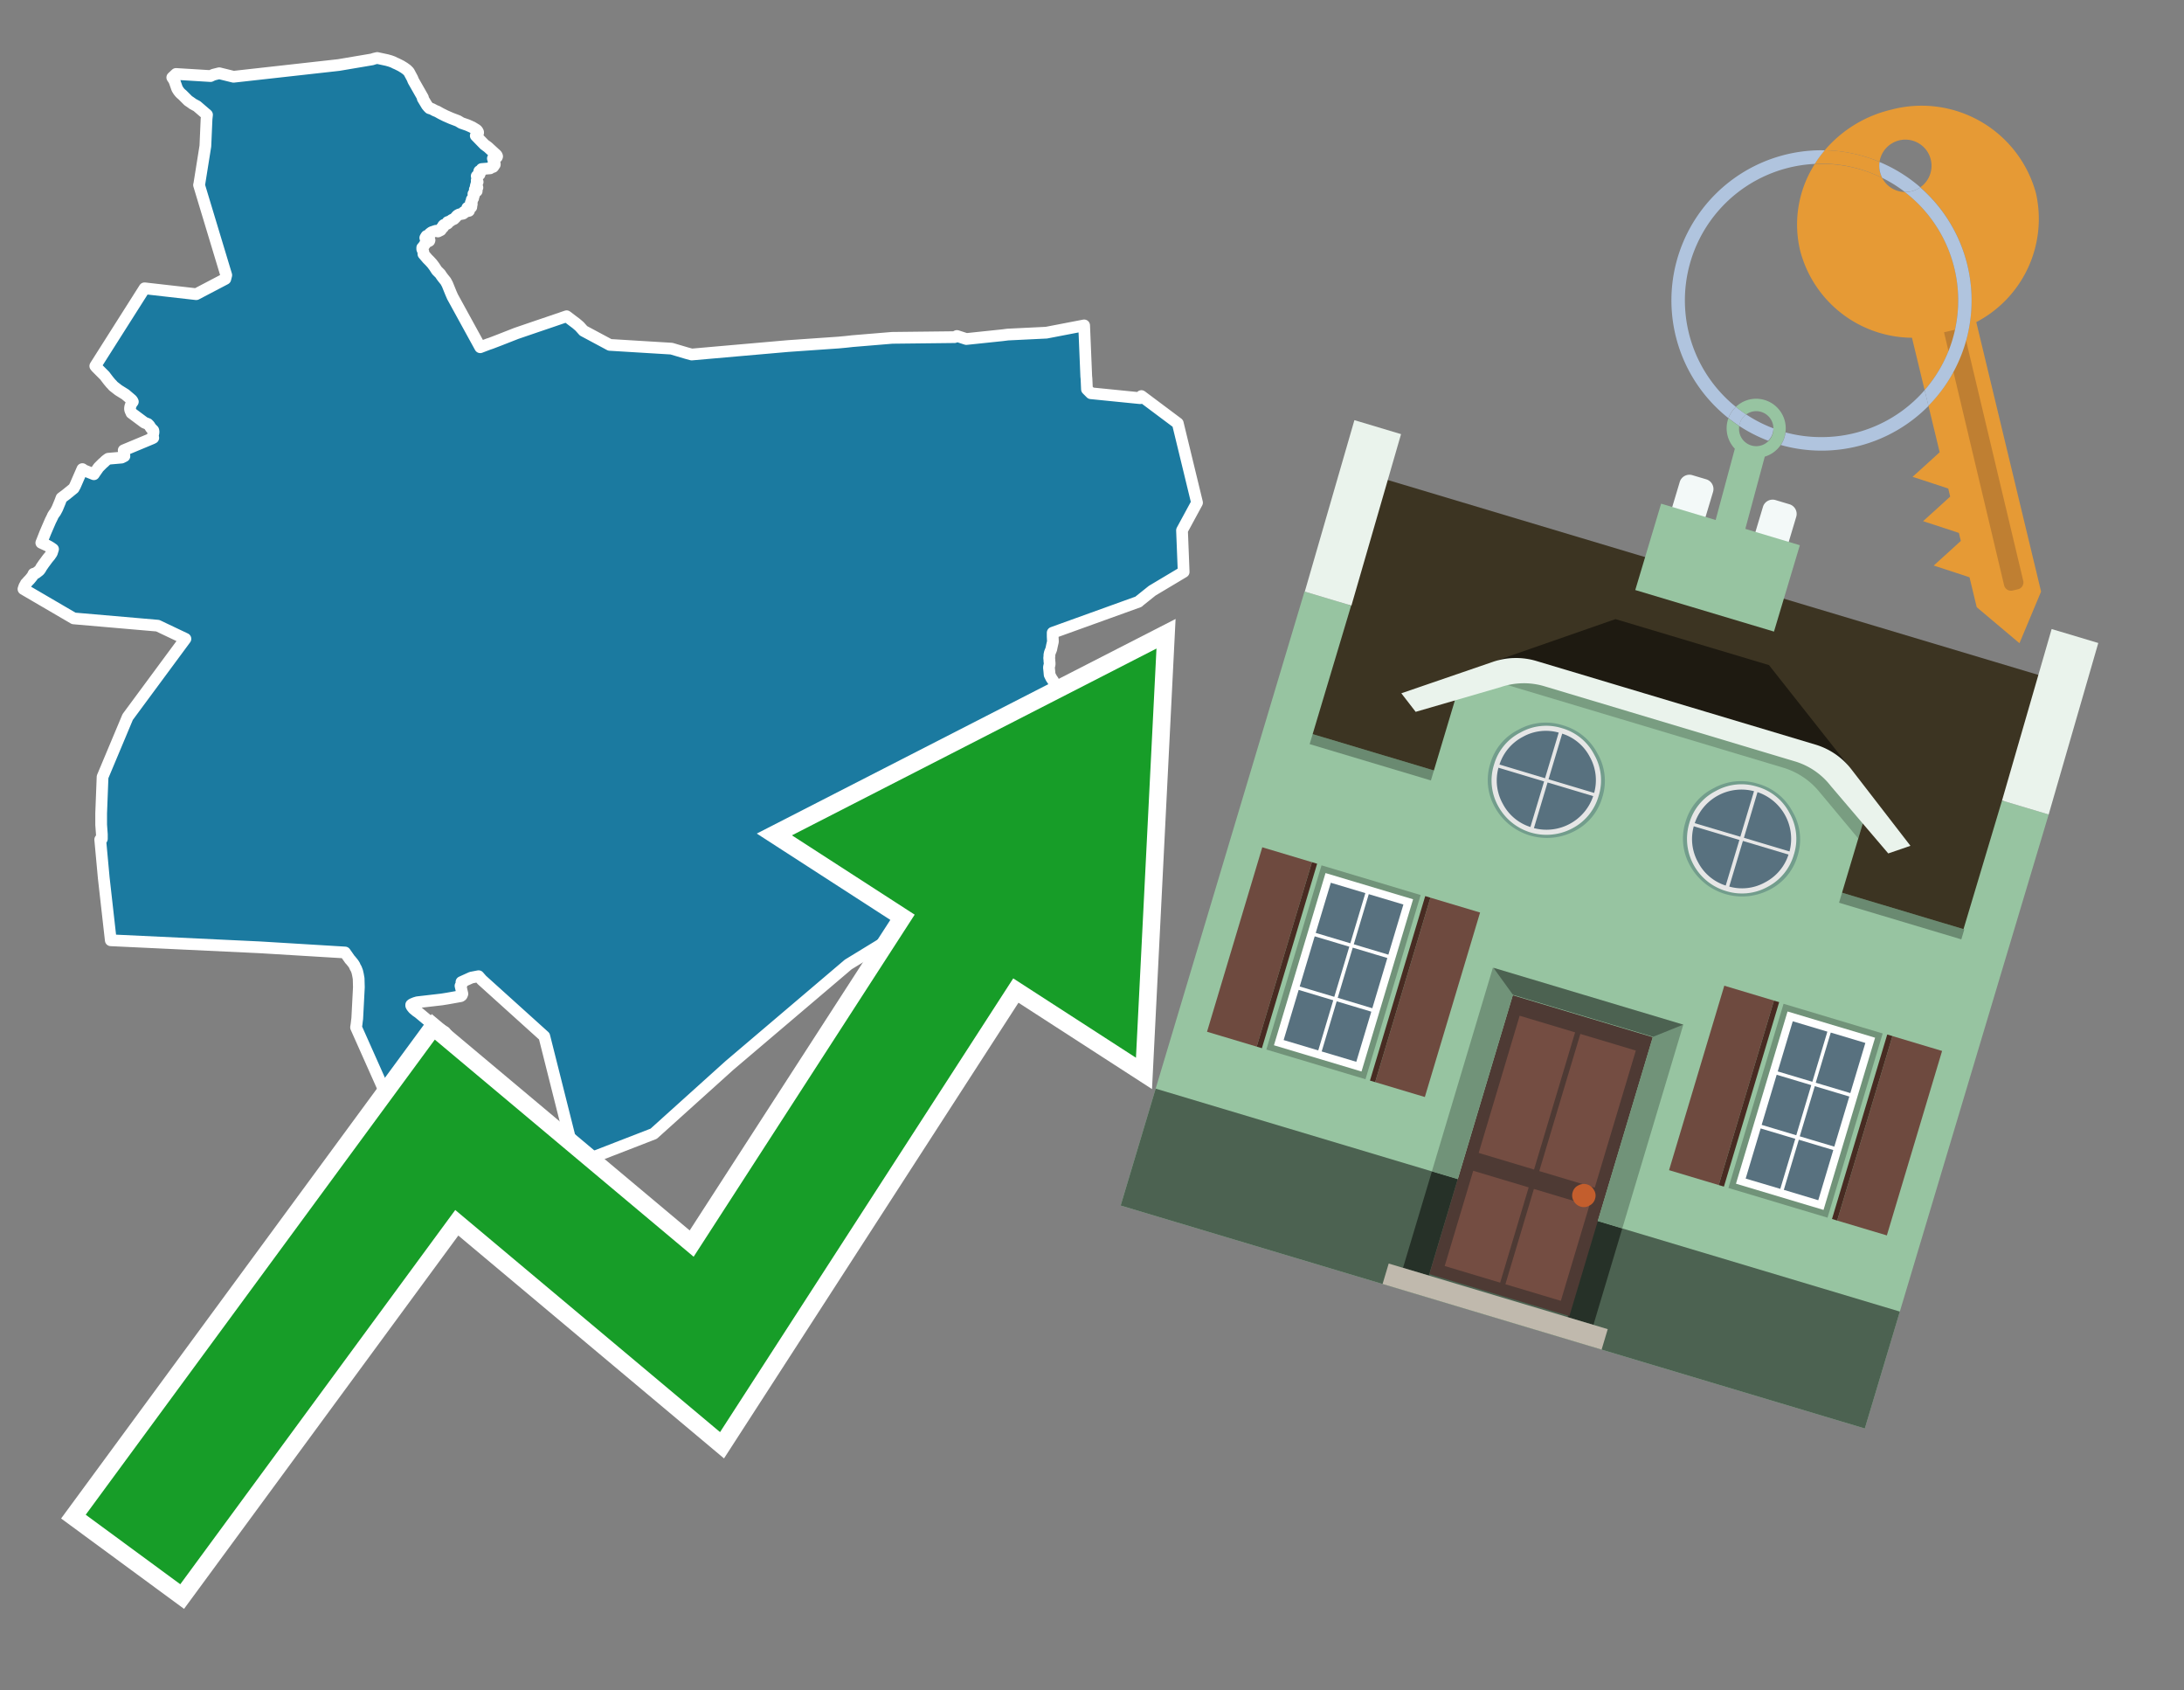 <svg id="Text" xmlns="http://www.w3.org/2000/svg" width="93.05" height="72" viewBox="0 0 93.05 72"><rect x="0" y="0" width="93.05" height="72" fill="#808080" stroke="none"/><polygon points="16.49,2.56 16.63,2.6 16.74,2.64 16.84,2.69 16.91,2.72 17.09,2.81 17.17,2.86 17.22,2.89 17.33,2.97 17.38,3.02 17.42,3.06 17.57,3.34 17.61,3.44 18.02,4.16 18.01,4.19 18.19,4.49 18.25,4.56 18.3,4.61 18.4,4.64 18.53,4.71 18.63,4.75 18.79,4.84 18.97,4.93 19.22,5.04 19.51,5.15 19.66,5.24 19.92,5.33 20.01,5.37 20.12,5.42 20.3,5.53 20.33,5.56 20.35,5.59 20.37,5.63 20.37,5.66 20.34,5.71 20.27,5.78 20.64,6.16 20.79,6.27 21.15,6.6 21.17,6.63 21.18,6.66 21.17,6.69 21.03,6.72 21,6.75 21.01,6.78 21.04,6.81 21.05,6.84 21.03,6.88 21.03,6.91 21.05,6.95 21.08,6.98 21.08,7.01 21.05,7.04 21.04,7.07 21.01,7.11 20.9,7.14 20.88,7.17 20.52,7.2 20.55,7.23 20.53,7.26 20.42,7.29 20.41,7.33 20.41,7.36 20.44,7.4 20.43,7.43 20.31,7.5 20.33,7.56 20.33,7.62 20.31,7.69 20.35,7.75 20.31,7.79 20.27,7.93 20.33,7.96 20.34,7.99 20.26,8.04 20.23,8.07 20.25,8.11 20.31,8.14 20.26,8.17 20.22,8.2 20.17,8.26 20.19,8.29 20.19,8.33 20.17,8.36 20.16,8.39 20.16,8.44 20.13,8.47 20.1,8.5 20.11,8.56 20.08,8.59 20.06,8.63 20.1,8.69 20.08,8.79 20.08,8.82 19.91,8.85 19.91,8.88 19.97,8.92 19.99,8.95 19.98,8.98 19.76,9.03 19.77,9.07 19.73,9.1 19.57,9.13 19.51,9.16 19.47,9.19 19.41,9.26 19.34,9.33 19.26,9.36 19.18,9.42 19.07,9.46 19.08,9.51 19.04,9.54 18.91,9.58 18.88,9.61 18.88,9.64 18.88,9.68 18.81,9.71 18.8,9.74 18.8,9.77 18.78,9.8 18.66,9.86 18.57,9.83 18.39,9.89 18.31,9.95 18.32,9.98 18.3,10.02 18.17,10.05 18.15,10.08 18.12,10.13 18.13,10.16 18.27,10.19 18.3,10.23 18.29,10.26 18.23,10.29 18.17,10.32 18.13,10.35 18.11,10.38 18.1,10.41 18.07,10.45 18.03,10.51 17.99,10.55 17.99,10.61 18.02,10.68 18.03,10.71 18.04,10.74 18.04,10.77 18.04,10.82 18.21,11.02 18.31,11.12 18.41,11.23 18.5,11.35 18.52,11.38 18.61,11.52 18.76,11.67 18.81,11.75 18.87,11.83 18.99,11.98 19.06,12.11 19.21,12.48 19.28,12.64 20.46,14.79 20.8,14.66 20.92,14.62 21.26,14.49 22,14.2 22.79,13.93 23.35,13.74 24.14,13.47 24.39,13.66 24.55,13.78 24.69,13.9 24.78,14 24.86,14.09 25.98,14.69 28.61,14.85 29.25,15.04 29.47,15.1 31.63,14.91 33.57,14.74 35.73,14.59 36.05,14.56 36.32,14.53 38.01,14.39 40.67,14.36 40.77,14.31 41.17,14.44 42.7,14.28 42.94,14.25 44.58,14.17 46.19,13.86 46.28,16.03 46.29,16.13 46.31,16.58 46.48,16.75 48.58,16.96 48.63,16.87 50.18,18.03 51,21.41 50.36,22.59 50.43,24.36 49.09,25.16 48.54,25.6 48.51,25.63 44.85,26.95 44.85,27.11 44.86,27.33 44.82,27.5 44.79,27.65 44.73,27.8 44.71,27.89 44.71,27.95 44.7,28.03 44.71,28.1 44.71,28.15 44.72,28.24 44.72,28.3 44.7,28.38 44.69,28.43 44.7,28.52 44.71,28.62 44.72,28.74 44.79,28.88 44.87,29 44.99,29.23 45.2,29.58 45.23,29.67 44.92,29.75 44.27,29.9 43.88,30 43.63,30.06 45.23,32.04 44.76,33.44 44.14,34.51 43.68,35.33 44.32,35.95 42.68,36.38 40.18,37.71 39.56,38.99 36.14,41.08 31.08,45.38 27.85,48.29 24.6,49.55 24.31,48.59 23.19,44.14 20.53,41.74 20.39,41.58 20.08,41.64 19.66,41.83 19.67,41.93 19.62,41.99 19.7,42.33 19.69,42.36 19.67,42.4 19.63,42.43 19.07,42.53 18.82,42.57 17.78,42.69 17.68,42.72 17.56,42.77 17.52,42.8 17.52,42.83 17.54,42.87 17.57,42.91 17.62,42.97 17.67,43.01 17.74,43.07 17.83,43.13 18.19,43.43 18.7,43.8 18.96,43.96 19.03,44.05 19.06,44.08 19.08,44.11 19.13,44.19 19.3,44.64 19.44,44.59 19.4,44.68 19.38,44.74 19.43,44.85 19.46,44.9 19.48,44.93 19.5,44.97 19.53,45.02 19.65,45.2 19.46,45.28 19.1,45.42 18.64,45.52 18.63,45.56 18.62,45.6 18.6,45.71 18.6,45.76 18.62,45.8 18.66,45.87 18.7,45.92 18.89,46.16 19.08,46.39 19.24,46.62 19.27,46.67 19.18,46.72 19.04,46.76 18.76,46.85 18.28,46.98 17.99,47.05 17.86,47.08 16.93,47.28 16.64,47.34 16.57,46.9 15.17,43.76 15.19,43.63 15.21,43.46 15.22,43.39 15.29,42.05 15.28,41.68 15.25,41.51 15.22,41.38 15.17,41.25 15.13,41.19 15.11,41.13 15.06,41.05 15.03,41.01 14.94,40.9 14.91,40.87 14.84,40.77 14.7,40.57 11.07,40.35 4.72,40.05 4.42,37.39 4.27,35.76 4.34,35.73 4.34,35.54 4.31,35.13 4.31,34.94 4.31,34.64 4.37,33.09 5.44,30.54 7.9,27.21 6.72,26.65 3.14,26.34 1,25.09 1.01,25.06 1.03,25 1.05,24.95 1.08,24.91 1.1,24.86 1.14,24.82 1.2,24.75 1.23,24.72 1.26,24.69 1.31,24.63 1.39,24.53 1.4,24.5 1.43,24.44 1.53,24.41 1.66,24.31 1.69,24.28 1.71,24.25 1.74,24.21 1.75,24.18 1.86,24.02 2.03,23.79 2.13,23.67 2.21,23.55 2.26,23.39 2.16,23.32 2.02,23.24 1.76,23.12 1.93,22.69 2.02,22.48 2.15,22.18 2.19,22.1 2.23,22.02 2.25,21.97 2.3,21.89 2.36,21.81 2.44,21.66 2.56,21.37 2.62,21.21 2.82,21.06 3.14,20.8 3.2,20.69 3.51,19.98 3.58,20.03 3.65,20.06 3.85,20.14 4,20.2 4.06,20.11 4.2,19.91 4.26,19.85 4.37,19.74 4.44,19.68 4.49,19.63 4.54,19.59 4.61,19.54 5.18,19.49 5.3,19.43 5.27,19.18 6.47,18.68 6.53,18.65 6.52,18.62 6.51,18.58 6.52,18.52 6.54,18.42 6.54,18.36 6.53,18.33 6.43,18.23 6.36,18.12 6.3,18.06 6.15,18 5.6,17.59 5.59,17.56 5.56,17.5 5.54,17.44 5.54,17.38 5.55,17.32 5.56,17.29 5.59,17.21 5.61,17.18 5.66,17.11 5.64,17.07 5.61,17.03 5.34,16.8 5.05,16.62 4.96,16.55 4.87,16.48 4.82,16.44 4.78,16.39 4.72,16.33 4.62,16.21 4.46,16 4.11,15.65 4.06,15.59 6.16,12.28 8.36,12.53 9.6,11.88 9.64,11.72 8.48,7.88 8.49,7.85 8.75,6.22 8.8,5.07 8.82,4.89 8.39,4.52 8.22,4.43 8.18,4.4 8.11,4.35 8.02,4.29 7.77,4.04 7.71,3.99 7.67,3.95 7.62,3.89 7.58,3.83 7.55,3.78 7.53,3.73 7.51,3.67 7.46,3.53 7.45,3.49 7.4,3.39 7.34,3.3 7.5,3.15 8.97,3.24 9.03,3.21 9.1,3.18 9.34,3.12 9.95,3.27 14.43,2.77 15.85,2.53 15.94,2.5 16.07,2.47 " fill="#1b7aa0" stroke="#fff" stroke-linejoin="round" stroke-width="0.5"/><polygon points="49.272 27.624 33.741 35.58 38.97 38.959 29.553 53.529 18.525 44.281 3.652 64.518 7.681 67.479 19.396 51.538 30.678 60.999 43.169 41.673 48.398 45.053 49.272 27.624" fill="none" stroke="#fff" stroke-miterlimit="10" stroke-width="1.5"/><polygon points="49.272 27.624 33.741 35.58 38.97 38.959 29.553 53.529 18.525 44.281 3.652 64.518 7.681 67.479 19.396 51.538 30.678 60.999 43.169 41.673 48.398 45.053 49.272 27.624" fill="#179d28"/><path d="M80.19,7.577a1.16,1.16,0,0,1-.094-.251,1.114,1.114,0,0,1-.018-.429A6.367,6.367,0,0,0,77.743,6.4a5.269,5.269,0,0,0-.423.577c.1,0,.192-.007.288-.007A5.794,5.794,0,0,1,80.19,7.577Z" fill="#e69a35"/><path d="M77.608,6.4A6.394,6.394,0,0,0,73.64,17.81a1.26,1.26,0,0,1,.317-.48A5.821,5.821,0,0,1,77.32,6.981a5.269,5.269,0,0,1,.423-.577Z" fill="#b0c4de"/><path d="M84.2,13.72a4.962,4.962,0,0,0,2.545-5.48,5.047,5.047,0,0,0-6.179-3.566A5.322,5.322,0,0,0,77.743,6.4a6.367,6.367,0,0,1,2.335.493,1.114,1.114,0,1,1,1.736,1.084,6.392,6.392,0,0,1,.347,9.3l.479,1.985-.438.4-.716.648.92.3.6.2.082.341-.438.4-.716.648.92.3.605.2.082.341-.438.4-.716.649.92.3.605.2.307,1.274,1.821,1.534.921-2.2Z" fill="#e69a35"/><path d="M81.154,8.179a1.115,1.115,0,0,1-.964-.6,5.794,5.794,0,0,0-2.582-.6c-.1,0-.192,0-.288.007a4.783,4.783,0,0,0-.625,3.685,4.962,4.962,0,0,0,4.765,3.715L82,16.617a5.82,5.82,0,0,0-.846-8.438Z" fill="#e69a35"/><path d="M74.1,18.142a6.386,6.386,0,0,0,1.232.63.73.73,0,0,0,.224-.527h0a5.783,5.783,0,0,1-1.159-.593A.733.733,0,0,0,74.1,18.142Z" fill="#b0c4de"/><path d="M74.4,17.652q-.228-.152-.44-.322a1.26,1.26,0,0,0-.317.48c.148.117.3.228.46.332A.733.733,0,0,1,74.4,17.652Z" fill="#b0c4de"/><path d="M74.824,16.984a1.257,1.257,0,0,0-.867.346c.141.114.288.222.44.322a.731.731,0,0,1,1.159.593h0a.732.732,0,1,1-1.463,0,.7.7,0,0,1,.007-.1c-.158-.1-.312-.215-.46-.332a1.258,1.258,0,0,0,.273,1.3l-.979,3.635,1.275.341.98-3.639a1.266,1.266,0,0,0,.681-.5,1.249,1.249,0,0,0,.2-.538,1.328,1.328,0,0,0,.012-.168A1.262,1.262,0,0,0,74.824,16.984Z" fill="#97c4a1"/><path d="M85.974,25.1l-.226.053a.3.3,0,0,1-.362-.223l-2.56-10.777.81-.193L86.2,24.736A.3.3,0,0,1,85.974,25.1Z" fill="#bf7f32"/><path d="M80.1,7.326a1.16,1.16,0,0,0,.094.251,5.833,5.833,0,0,1,.964.6,1.137,1.137,0,0,0,.287-.031,1.108,1.108,0,0,0,.373-.167A6.371,6.371,0,0,0,80.078,6.9,1.114,1.114,0,0,0,80.1,7.326Z" fill="#b0c4de"/><path d="M77.608,18.618a5.836,5.836,0,0,1-1.534-.2,1.24,1.24,0,0,1-.2.537,6.4,6.4,0,0,0,6.291-1.666L82,16.617A5.807,5.807,0,0,1,77.608,18.618Z" fill="#b0c4de"/><path d="M81.814,7.981a1.108,1.108,0,0,1-.373.167,1.137,1.137,0,0,1-.287.031A5.82,5.82,0,0,1,82,16.617l.161.667a6.392,6.392,0,0,0-.347-9.3Z" fill="#b0c4de"/><polygon points="83.79 39.753 55.78 31.364 58.988 20.404 86.964 28.783 83.79 39.753 83.79 39.753" fill="#3c3422" fill-rule="evenodd"/><polygon points="81.705 53.32 87.284 34.692 85.297 34.097 83.656 39.575 55.926 31.269 57.567 25.791 55.579 25.196 47.746 51.348 79.451 60.844 81.705 53.32" fill="#97c4a1" fill-rule="evenodd"/><rect x="69.522" y="21.148" width="0.444" height="28.983" transform="translate(15.592 92.226) rotate(-73.326)" opacity="0.3"/><polygon points="87.284 34.692 85.297 34.097 87.411 26.793 89.398 27.388 87.284 34.692 87.284 34.692" fill="#eaf3ec" fill-rule="evenodd"/><polygon points="57.578 25.794 55.591 25.199 57.705 17.896 59.692 18.491 57.578 25.794 57.578 25.794" fill="#eaf3ec" fill-rule="evenodd"/><polygon points="79.451 60.844 80.943 55.865 49.238 46.369 47.747 51.348 79.451 60.844 79.451 60.844" fill="#4c6251" fill-rule="evenodd"/><path d="M71.566,20.528l-.522,1.743,1.418.425.523-1.744a.432.432,0,0,0-.289-.536l-.593-.177A.431.431,0,0,0,71.566,20.528Z" fill="#f3f9f8" fill-rule="evenodd"/><path d="M75.111,21.589l-.522,1.743,1.418.425.522-1.743a.43.43,0,0,0-.289-.536l-.593-.178A.43.43,0,0,0,75.111,21.589Z" fill="#f3f9f8" fill-rule="evenodd"/><polygon points="75.368 28.329 68.829 26.37 63.807 28.121 78.733 32.591 75.368 28.329" fill="#1e1a11"/><polygon points="78.248 32.422 64.442 28.287 62.236 28.998 60.064 36.247 77.453 41.455 79.651 34.116 78.248 32.422" fill="#97c4a1"/><path d="M77.74,32.516S65.088,28.725,65,28.7l-.938.43,11.892,3.562a3.175,3.175,0,0,1,1.532,1l1.685,2.02.327-1.09Z" fill-rule="evenodd" opacity="0.2"/><path d="M77.35,31.716,65.458,28.154a3.041,3.041,0,0,0-1.854.037l-3.9,1.339.611.79,3.626-1.054a3.045,3.045,0,0,1,1.855-.037l10.673,3.2A3.028,3.028,0,0,1,78,33.477l2.45,2.874.945-.325-2.518-3.26A3.036,3.036,0,0,0,77.35,31.716Z" fill="#eaf3ec"/><polygon points="76.683 23.223 70.773 21.453 69.671 25.132 75.581 26.902 76.683 23.223 76.683 23.223" fill="#97c4a1" fill-rule="evenodd"/><g id="Symbol_9_0_Layer2_0_MEMBER_8_MEMBER_21_MEMBER_0_FILL" data-name="Symbol 9 0 Layer2 0 MEMBER 8 MEMBER 21 MEMBER 0 FILL"><path d="M66.584,30.892a2.39,2.39,0,0,0-1.891.189,2.317,2.317,0,0,0-1.2,1.448A2.345,2.345,0,0,0,63.7,34.4a2.528,2.528,0,0,0,3.367,1.008,2.339,2.339,0,0,0,1.2-1.447,2.313,2.313,0,0,0-.208-1.87A2.394,2.394,0,0,0,66.584,30.892Z" fill="#729d8c"/></g><g id="Symbol_9_0_Layer2_0_MEMBER_8_MEMBER_21_MEMBER_1_FILL" data-name="Symbol 9 0 Layer2 0 MEMBER 8 MEMBER 21 MEMBER 1 FILL"><path d="M66.547,31.016a2.241,2.241,0,0,0-1.769.185,2.213,2.213,0,0,0-1.127,1.376,2.239,2.239,0,0,0,.185,1.768,2.341,2.341,0,0,0,3.145.942,2.234,2.234,0,0,0,1.126-1.376,2.207,2.207,0,0,0-.185-1.768A2.237,2.237,0,0,0,66.547,31.016Z" fill="#e6e6e6"/></g><g id="Symbol_9_0_Layer2_0_MEMBER_8_MEMBER_21_MEMBER_2_MEMBER_0_FILL" data-name="Symbol 9 0 Layer2 0 MEMBER 8 MEMBER 21 MEMBER 2 MEMBER 0 FILL"><path d="M65.787,33.284,63.843,32.7a2.036,2.036,0,0,0,.186,1.539,2.015,2.015,0,0,0,1.175.986Z" fill="#58717f"/></g><g id="Symbol_9_0_Layer2_0_MEMBER_8_MEMBER_21_MEMBER_2_MEMBER_1_FILL" data-name="Symbol 9 0 Layer2 0 MEMBER 8 MEMBER 21 MEMBER 2 MEMBER 1 FILL"><path d="M65.827,33.148l.582-1.944a2.01,2.01,0,0,0-1.523.178,2.037,2.037,0,0,0-1,1.183Z" fill="#58717f"/></g><g id="Symbol_9_0_Layer2_0_MEMBER_8_MEMBER_21_MEMBER_2_MEMBER_2_FILL" data-name="Symbol 9 0 Layer2 0 MEMBER 8 MEMBER 21 MEMBER 2 MEMBER 2 FILL"><path d="M67.878,33.91l-1.943-.582-.582,1.944a2.1,2.1,0,0,0,2.525-1.362Z" fill="#58717f"/></g><g id="Symbol_9_0_Layer2_0_MEMBER_8_MEMBER_21_MEMBER_2_MEMBER_3_FILL" data-name="Symbol 9 0 Layer2 0 MEMBER 8 MEMBER 21 MEMBER 2 MEMBER 3 FILL"><path d="M66.558,31.249l-.582,1.943,1.943.582a2.031,2.031,0,0,0-.186-1.539A2.009,2.009,0,0,0,66.558,31.249Z" fill="#58717f"/></g><g id="Symbol_9_0_Layer2_0_MEMBER_8_MEMBER_21_MEMBER_0_FILL-2" data-name="Symbol 9 0 Layer2 0 MEMBER 8 MEMBER 21 MEMBER 0 FILL"><path d="M74.9,33.384a2.4,2.4,0,0,0-1.891.189,2.316,2.316,0,0,0-1.2,1.448,2.341,2.341,0,0,0,.209,1.87A2.527,2.527,0,0,0,75.387,37.9a2.345,2.345,0,0,0,1.2-1.447,2.314,2.314,0,0,0-.209-1.87A2.389,2.389,0,0,0,74.9,33.384Z" fill="#729d8c"/></g><g id="Symbol_9_0_Layer2_0_MEMBER_8_MEMBER_21_MEMBER_1_FILL-2" data-name="Symbol 9 0 Layer2 0 MEMBER 8 MEMBER 21 MEMBER 1 FILL"><path d="M74.867,33.508a2.239,2.239,0,0,0-1.768.185,2.21,2.21,0,0,0-1.127,1.376,2.316,2.316,0,0,0,1.564,2.883,2.261,2.261,0,0,0,1.765-.173A2.237,2.237,0,0,0,76.428,36.4a2.209,2.209,0,0,0-.185-1.769A2.239,2.239,0,0,0,74.867,33.508Z" fill="#e6e6e6"/></g><g id="Symbol_9_0_Layer2_0_MEMBER_8_MEMBER_21_MEMBER_2_MEMBER_0_FILL-2" data-name="Symbol 9 0 Layer2 0 MEMBER 8 MEMBER 21 MEMBER 2 MEMBER 0 FILL"><path d="M74.107,35.776l-1.943-.582a2.031,2.031,0,0,0,.186,1.539,2.009,2.009,0,0,0,1.175.986Z" fill="#58717f"/></g><g id="Symbol_9_0_Layer2_0_MEMBER_8_MEMBER_21_MEMBER_2_MEMBER_1_FILL-2" data-name="Symbol 9 0 Layer2 0 MEMBER 8 MEMBER 21 MEMBER 2 MEMBER 1 FILL"><path d="M74.148,35.64,74.73,33.7a2.1,2.1,0,0,0-2.525,1.362Z" fill="#58717f"/></g><g id="Symbol_9_0_Layer2_0_MEMBER_8_MEMBER_21_MEMBER_2_MEMBER_2_FILL-2" data-name="Symbol 9 0 Layer2 0 MEMBER 8 MEMBER 21 MEMBER 2 MEMBER 2 FILL"><path d="M76.2,36.4l-1.943-.582-.582,1.944a2.015,2.015,0,0,0,1.523-.178A2.036,2.036,0,0,0,76.2,36.4Z" fill="#58717f"/></g><g id="Symbol_9_0_Layer2_0_MEMBER_8_MEMBER_21_MEMBER_2_MEMBER_3_FILL-2" data-name="Symbol 9 0 Layer2 0 MEMBER 8 MEMBER 21 MEMBER 2 MEMBER 3 FILL"><path d="M74.879,33.741,74.3,35.684l1.943.582a2.1,2.1,0,0,0-1.361-2.525Z" fill="#58717f"/></g><polygon points="51.426 43.946 53.542 44.58 55.896 36.723 53.78 36.089 51.426 43.946 51.426 43.946" fill="#6e4a3f" fill-rule="evenodd"/><polygon points="53.542 44.58 53.764 44.647 56.117 36.789 55.896 36.723 53.542 44.58 53.542 44.58" fill="#482b22" fill-rule="evenodd"/><polygon points="60.706 46.726 58.59 46.092 60.943 38.235 63.059 38.868 60.706 46.726 60.706 46.726" fill="#6e4a3f" fill-rule="evenodd"/><polygon points="58.59 46.092 58.368 46.026 60.722 38.168 60.943 38.235 58.59 46.092 58.59 46.092" fill="#482b22" fill-rule="evenodd"/><rect x="53.146" y="39.209" width="8.19" height="4.408" transform="translate(1.145 84.365) rotate(-73.326)" fill="#719379"/><polygon points="60.205 38.304 56.474 37.187 54.277 44.522 58.008 45.639 60.205 38.304 60.205 38.304" fill="#fff" fill-rule="evenodd"/><path d="M59.792,38.527l-.64,2.136-1.474-.442.639-2.135,1.475.441Zm-1.621-.485-.64,2.136-1.474-.442L56.7,37.6l1.474.442Zm-2.158,1.84,1.475.441-.64,2.136-1.474-.441.639-2.136Zm-.683,2.282,1.474.441-.639,2.136L54.69,44.3l.64-2.135Zm.981,2.621.639-2.136,1.475.442-.64,2.135-1.474-.441Zm2.158-1.84L56.994,42.5l.64-2.136,1.474.442-.639,2.136Z" fill="#58717f" fill-rule="evenodd"/><polygon points="80.39 52.621 78.274 51.988 80.628 44.13 82.743 44.764 80.39 52.621 80.39 52.621" fill="#6e4a3f" fill-rule="evenodd"/><polygon points="78.274 51.988 78.053 51.921 80.406 44.064 80.628 44.13 78.274 51.988 78.274 51.988" fill="#482b22" fill-rule="evenodd"/><polygon points="71.111 49.842 73.227 50.476 75.58 42.619 73.464 41.985 71.111 49.842 71.111 49.842" fill="#6e4a3f" fill-rule="evenodd"/><polygon points="73.227 50.476 73.448 50.542 75.802 42.685 75.58 42.619 73.227 50.476 73.227 50.476" fill="#482b22" fill-rule="evenodd"/><rect x="72.83" y="45.105" width="8.19" height="4.408" transform="translate(9.534 107.426) rotate(-73.326)" fill="#719379"/><polygon points="76.159 43.083 79.889 44.2 77.692 51.535 73.962 50.418 76.159 43.083 76.159 43.083" fill="#fff" fill-rule="evenodd"/><path d="M76.381,43.5l1.475.442-.64,2.135-1.475-.441.64-2.136ZM78,43.981l1.474.442-.64,2.136-1.474-.442L78,43.981Zm.791,2.724-.64,2.135L76.679,48.4l.64-2.136,1.474.442Zm-.684,2.282-.639,2.135L76,50.68l.64-2.135,1.474.442Zm-2.26,1.65L74.375,50.2l.639-2.135,1.475.441-.64,2.136Zm-.791-2.724.64-2.135,1.474.441-.639,2.136-1.475-.442Z" fill="#58717f" fill-rule="evenodd"/><polygon points="67.888 56.431 69.118 52.323 68.019 51.994 66.789 56.102 67.888 56.431 67.888 56.431" fill="#263128" fill-rule="evenodd"/><polygon points="60.877 54.331 62.108 50.223 61.007 49.894 59.776 54.002 60.877 54.331 60.877 54.331" fill="#263128" fill-rule="evenodd"/><g id="Symbol_9_0_Layer2_0_MEMBER_8_MEMBER_12_MEMBER_0_FILL" data-name="Symbol 9 0 Layer2 0 MEMBER 8 MEMBER 12 MEMBER 0 FILL"><path d="M70.418,44.178l-5.965-1.786L60.9,54.27l5.964,1.786Z" fill="#4e3a34"/></g><g id="Symbol_9_0_Layer2_0_MEMBER_8_MEMBER_12_MEMBER_1_MEMBER_0_FILL" data-name="Symbol 9 0 Layer2 0 MEMBER 8 MEMBER 12 MEMBER 1 MEMBER 0 FILL"><path d="M65.358,49.815l1.75-5.843-2.363-.708L63,49.107Z" fill="#744d42"/></g><g id="Symbol_9_0_Layer2_0_MEMBER_8_MEMBER_12_MEMBER_1_MEMBER_1_FILL" data-name="Symbol 9 0 Layer2 0 MEMBER 8 MEMBER 12 MEMBER 1 MEMBER 1 FILL"><path d="M67.331,44.039l-1.75,5.842,2.364.708,1.75-5.842Z" fill="#744d42"/></g><g id="Symbol_9_0_Layer2_0_MEMBER_8_MEMBER_12_MEMBER_2_MEMBER_0_FILL" data-name="Symbol 9 0 Layer2 0 MEMBER 8 MEMBER 12 MEMBER 2 MEMBER 0 FILL"><path d="M63.915,54.633l1.215-4.058-2.363-.707-1.215,4.057Z" fill="#744d42"/></g><g id="Symbol_9_0_Layer2_0_MEMBER_8_MEMBER_12_MEMBER_2_MEMBER_1_FILL" data-name="Symbol 9 0 Layer2 0 MEMBER 8 MEMBER 12 MEMBER 2 MEMBER 1 FILL"><path d="M66.5,55.407l1.215-4.057-2.363-.708L64.138,54.7Z" fill="#744d42"/></g><g id="Symbol_9_0_Layer2_0_MEMBER_8_MEMBER_13_FILL" data-name="Symbol 9 0 Layer2 0 MEMBER 8 MEMBER 13 FILL"><path d="M67.959,51.058a.439.439,0,0,0-.045-.367.487.487,0,0,0-.669-.2.445.445,0,0,0-.239.282.457.457,0,0,0,.041.378.481.481,0,0,0,.293.242.459.459,0,0,0,.377-.042A.453.453,0,0,0,67.959,51.058Z" fill="#c35e2d"/></g><g id="Symbol_9_0_Layer2_0_MEMBER_8_MEMBER_14_FILL" data-name="Symbol 9 0 Layer2 0 MEMBER 8 MEMBER 14 FILL"><path d="M64.557,42.047l-.951-.833-2.6,8.68,1.1.329Z" fill="#719379"/></g><g id="Symbol_9_0_Layer2_0_MEMBER_8_MEMBER_15_FILL" data-name="Symbol 9 0 Layer2 0 MEMBER 8 MEMBER 15 FILL"><path d="M71.718,43.643l-1.2.19L68.072,52.01l1.046.313Z" fill="#719379"/></g><g id="Symbol_9_0_Layer2_0_MEMBER_8_MEMBER_16_FILL" data-name="Symbol 9 0 Layer2 0 MEMBER 8 MEMBER 16 FILL"><path d="M63.627,41.22l.836,1.156,5.961,1.786,1.294-.519Z" fill="#4c6251"/></g><polygon points="58.905 54.69 59.166 53.819 68.498 56.614 68.237 57.485 58.905 54.69 58.905 54.69" fill="#c0b9ad" fill-rule="evenodd"/></svg>